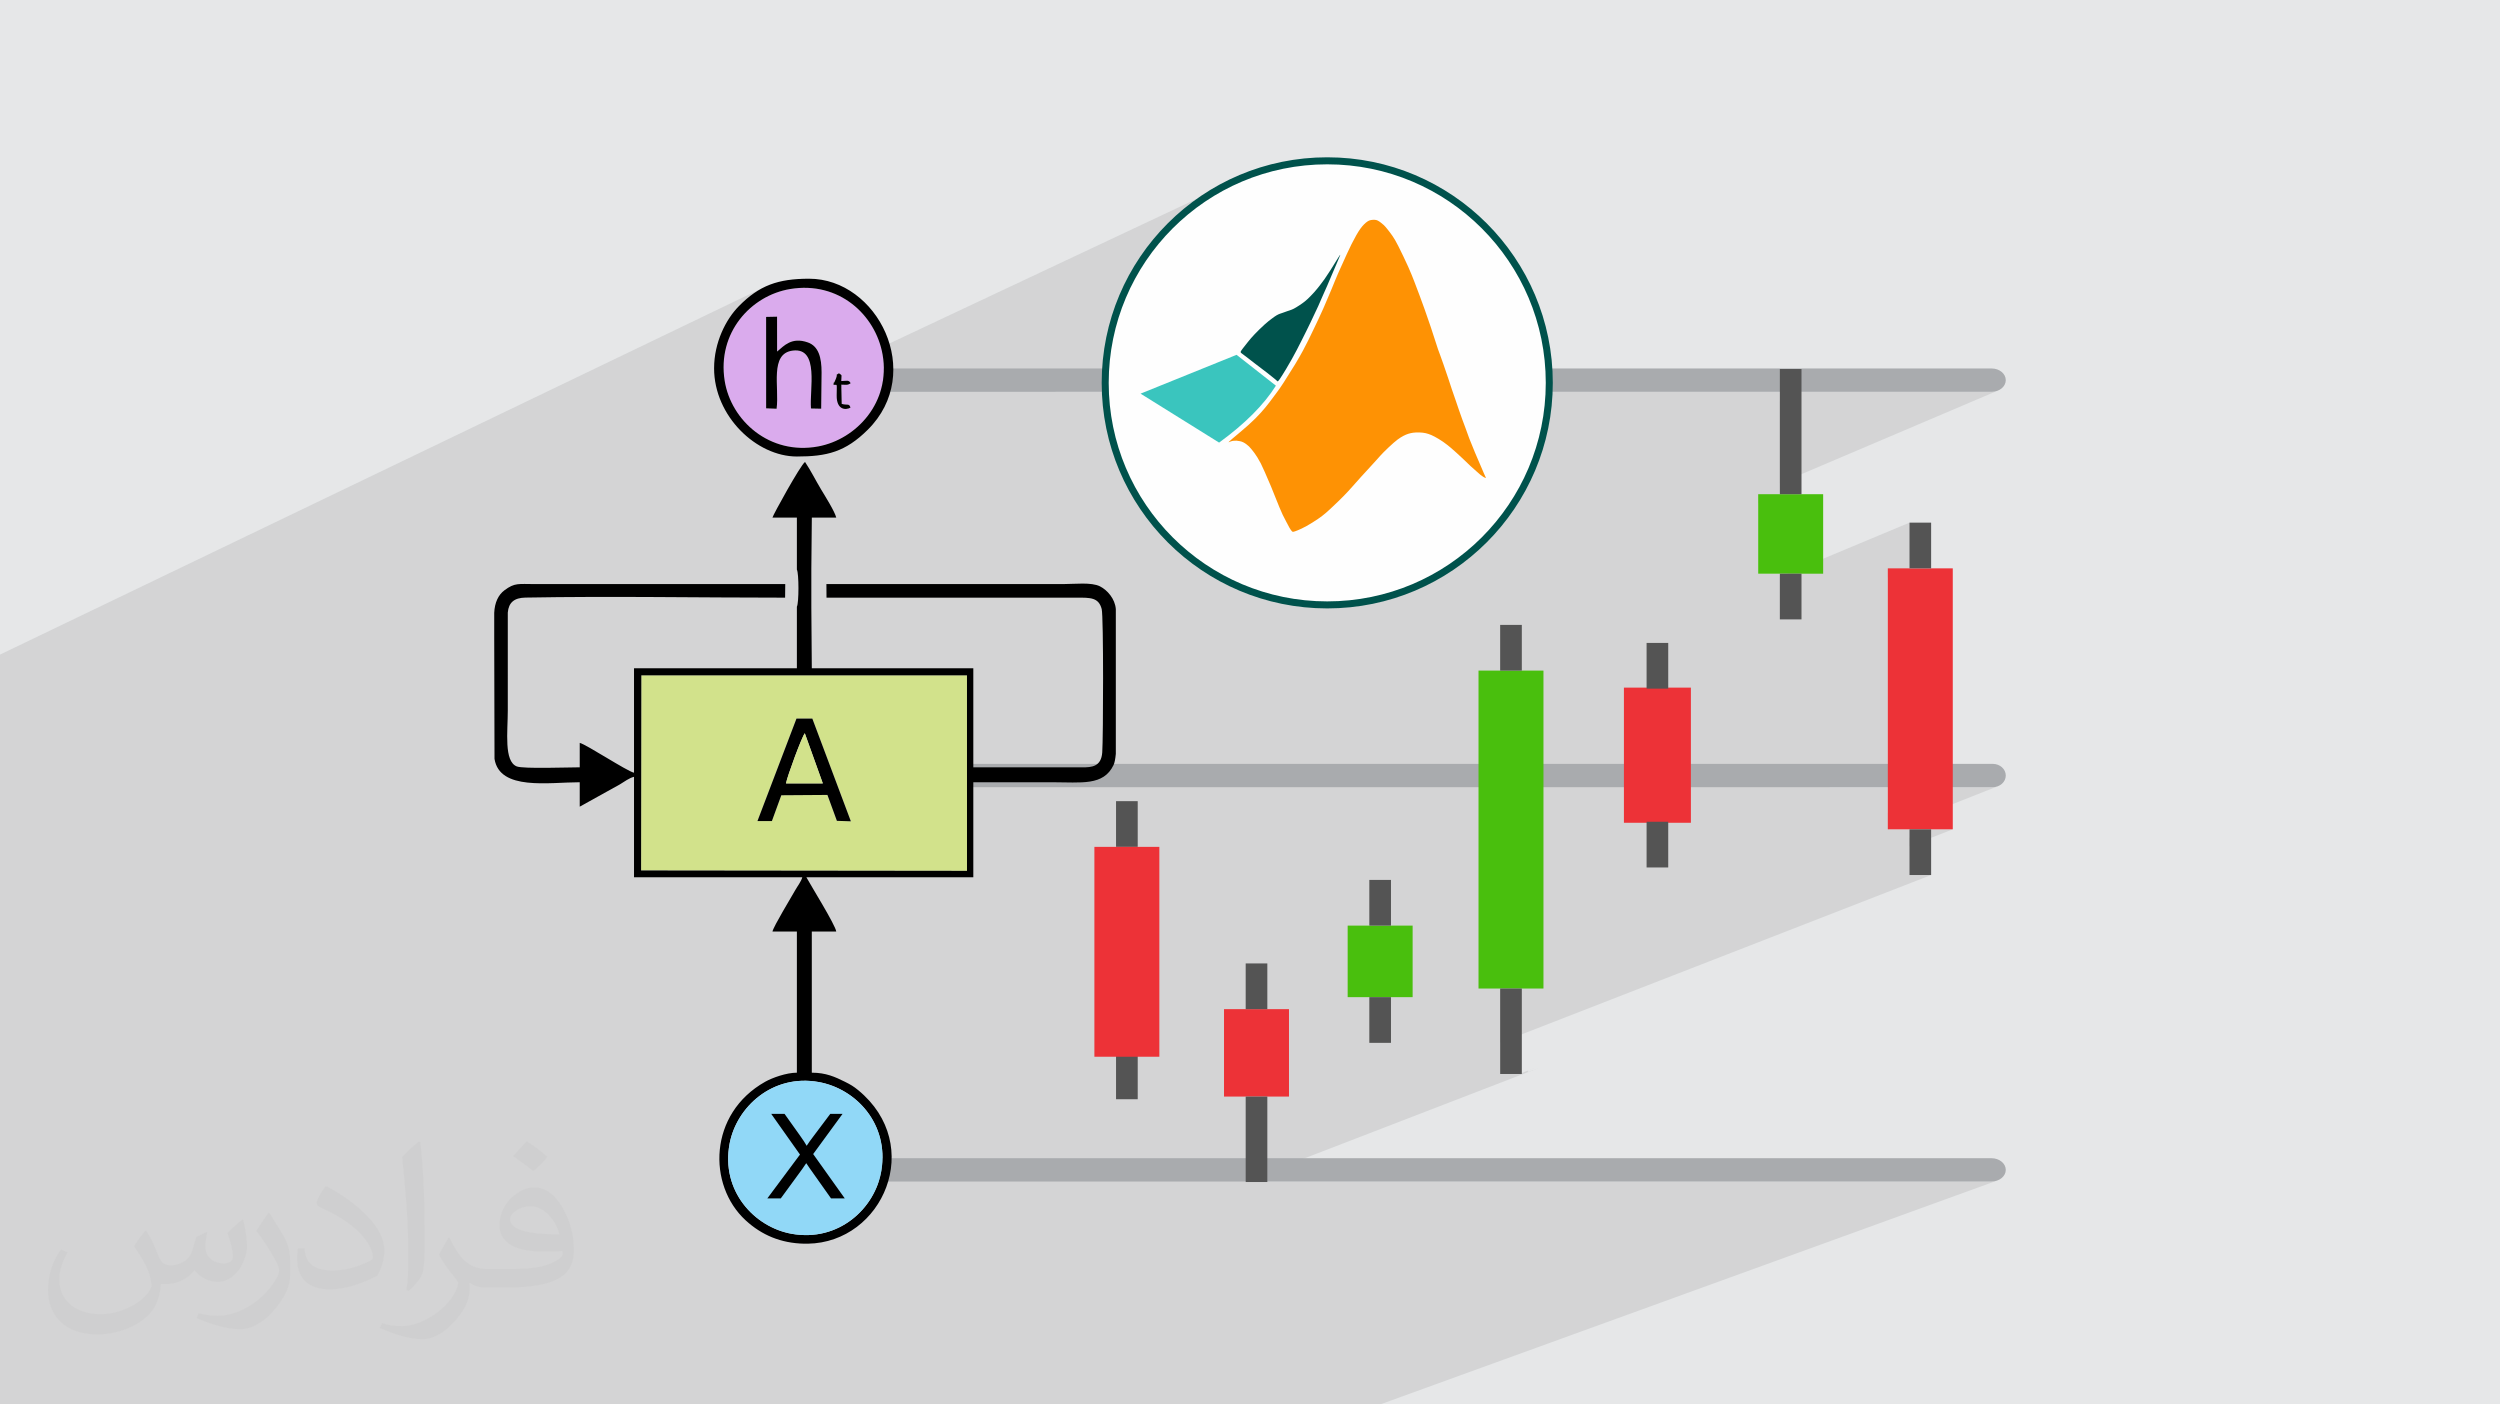 <?xml version="1.0" encoding="UTF-8"?>
<!DOCTYPE svg PUBLIC "-//W3C//DTD SVG 1.1//EN" "http://www.w3.org/Graphics/SVG/1.1/DTD/svg11.dtd">
<!-- Creator: CorelDRAW -->
<svg xmlns="http://www.w3.org/2000/svg" xml:space="preserve" width="94.192mm" height="52.917mm" version="1.1" style="shape-rendering:geometricPrecision; text-rendering:geometricPrecision; image-rendering:optimizeQuality; fill-rule:evenodd; clip-rule:evenodd"
viewBox="0 0 9419.16 5291.66"
 xmlns:xlink="http://www.w3.org/1999/xlink"
 xmlns:xodm="http://www.corel.com/coreldraw/odm/2003">
 <defs>
  <style type="text/css">
   <![CDATA[
    .str1 {stroke:#00524C;stroke-width:26.47;stroke-miterlimit:22.926}
    .str0 {stroke:#ED3237;stroke-width:7.62;stroke-miterlimit:22.926}
    .fil7 {fill:#D2E28B}
    .fil10 {fill:#91D8F7}
    .fil8 {fill:black}
    .fil14 {fill:#00524C}
    .fil13 {fill:#3AC5BE}
    .fil9 {fill:#DAABED}
    .fil0 {fill:#E6E7E8}
    .fil15 {fill:#FE9204}
    .fil12 {fill:#FEFEFE}
    .fil3 {fill:#A9ABAE;fill-rule:nonzero}
    .fil11 {fill:black;fill-rule:nonzero}
    .fil6 {fill:#49BF0D;fill-rule:nonzero}
    .fil5 {fill:#545454;fill-rule:nonzero}
    .fil4 {fill:#ED3237;fill-rule:nonzero}
    .fil2 {fill:#373435;fill-opacity:0.031}
    .fil1 {fill:#373435;fill-opacity:0.102}
   ]]>
  </style>
 </defs>
 <g id="Layer_x0020_1">
  <polygon class="fil0" points="-0,0 9419.16,0 9419.16,5291.66 -0,5291.66 "/>
  <polygon class="fil1" points="2509.19,5291.66 2508.45,5291.66 2508.28,5291.66 2507.69,5291.66 2507.59,5291.66 2506.31,5291.66 2499.52,5291.66 2498.45,5291.66 2497.96,5291.66 2497.04,5291.66 2496.88,5291.66 2430.46,5291.66 2299.97,5291.66 2149.14,5291.66 2076.41,5291.66 1893.06,5291.66 1830.32,5291.66 1819.21,5291.66 1816.89,5291.66 1770.51,5291.66 1758.28,5291.66 1744.8,5291.66 1740.71,5291.66 1695.19,5291.66 1686.23,5291.66 1670.31,5291.66 1664.49,5291.66 1616.74,5291.66 1614.17,5291.66 1607.69,5291.66 1595.86,5291.66 1563.7,5291.66 1509.98,5291.66 1496.61,5291.66 1476.82,5291.66 1475.86,5291.66 1444.16,5291.66 1384.41,5291.66 1381.37,5291.66 1369.59,5291.66 1308.13,5291.66 1294.99,5291.66 1261.54,5291.66 1234.23,5291.66 1220.38,5291.66 1202.42,5291.66 1200.43,5291.66 1129.82,5291.66 1085.9,5291.66 1071.44,5291.66 1068.78,5291.66 1042.8,5291.66 1010.39,5291.66 1004.95,5291.66 972.27,5291.66 934.8,5291.66 897.47,5291.66 892.88,5291.66 887.2,5291.66 859.26,5291.66 822.86,5291.66 820.94,5291.66 749.01,5291.66 683.69,5291.66 677.05,5291.66 610.19,5291.66 608.54,5291.66 600.22,5291.66 581.71,5291.66 394.22,5291.66 302.63,5291.66 205.52,5291.66 125.47,5291.66 112.99,5291.66 1.2,5291.66 -0,5291.66 -0,5273.94 -0,5260.08 -0,5258.55 -0,5255.15 -0,5178 -0,5159 -0,5142.27 -0,5129.75 -0,5121.94 -0,5113.35 -0,5093.24 -0,5024.15 -0,5009.94 -0,4995.08 -0,4975.99 -0,4965.91 -0,4950.79 -0,4936.65 -0,4919.83 -0,4899.69 -0,4869.64 -0,4849.46 -0,4837.45 -0,4818.19 -0,4801.42 -0,4795.01 -0,4779.32 -0,4748.84 -0,4743.04 -0,4709.48 -0,4679.78 -0,4674.47 -0,4669.97 -0,4640.88 -0,4632.51 -0,4608.62 -0,4603.31 -0,4597.22 -0,4538.7 -0,4529.33 -0,4502.48 -0,4490.62 -0,4474.5 -0,4451.86 -0,4448.77 -0,4430.78 -0,4409.33 -0,4405.47 -0,4379.13 -0,4354.33 -0,4347.03 -0,4341.48 -0,4332.2 -0,4299.7 -0,4277.98 -0,4143.03 -0,4118.7 -0,4096.69 -0,4050.76 -0,4041.75 -0,4032.46 -0,4005.23 -0,3984.45 -0,3983.29 -0,3969.96 -0,3917.97 -0,3864.63 -0,3856.66 -0,3777.36 -0,3697.55 -0,3656.18 -0,3641.02 -0,3635.36 -0,3608.58 -0,3598.45 -0,3590.68 -0,3511.1 -0,3391.87 -0,3382.96 -0,3352.78 -0,3328.75 -0,3303.79 -0,3289.35 -0,3257.43 -0,3171.3 -0,3168.4 -0,3160.41 -0,3159.19 -0,3146.99 -0,3123.49 -0,3114.73 -0,3107.25 -0,3103.44 -0,3040.74 -0,3031.17 -0,3024.52 -0,2987.05 -0,2980.12 -0,2969.55 -0,2966.18 -0,2949.07 -0,2942.84 -0,2922.8 -0,2917.14 -0,2914.74 -0,2914.71 -0,2913.92 -0,2899.51 -0,2898.77 -0,2895.22 -0,2892.65 -0,2892.31 -0,2871.2 -0,2736.92 -0,2733.14 -0,2714.08 -0,2702.77 -0,2667.57 -0,2574.02 -0,2516.53 -0,2504.47 -0,2490.23 -0,2466.28 2885.49,1078.97 2870.37,1086.42 2855.57,1094.87 2841.01,1104.36 2826.61,1114.93 2812.31,1126.63 2798.01,1139.48 2783.66,1153.54 2774.56,1163.29 2765.63,1173.88 2761.34,1179.48 2896.73,1114.52 2909.58,1108.69 2922.67,1103.47 2935.99,1098.87 2949.51,1094.91 2963.2,1091.59 2977.04,1088.94 2994.08,1086.53 3010.85,1085.03 3027.33,1084.4 3043.51,1084.62 3059.39,1085.67 3074.94,1087.52 3090.15,1090.15 3105.02,1093.53 3119.52,1097.64 3133.66,1102.45 3147.41,1107.94 3160.76,1114.08 3173.7,1120.85 3186.22,1128.23 3198.31,1136.18 3209.95,1144.69 3221.13,1153.73 3231.84,1163.27 3242.06,1173.29 3251.79,1183.77 3261.01,1194.68 3269.71,1205.99 3277.88,1217.68 3285.5,1229.74 3292.56,1242.12 3299.05,1254.81 3304.96,1267.78 3310.27,1281.01 3314.98,1294.47 3319.06,1308.14 3319.27,1308.98 4650.94,682.23 4615.93,699.36 4581.86,718.06 4548.78,738.26 4516.73,759.93 4485.76,783.03 4455.91,807.49 4427.23,833.28 4399.78,860.35 4373.58,888.65 4348.7,918.14 4325.18,948.77 4303.06,980.5 4282.4,1013.27 4263.23,1047.03 4245.61,1081.76 4229.57,1117.39 4215.18,1153.88 4202.47,1191.18 4191.48,1229.25 4182.28,1268.04 4174.9,1307.51 4169.39,1347.6 4165.8,1388.27 3974.62,1476.18 4164.73,1476.18 4167.41,1517.76 4172.08,1558.76 4178.71,1599.14 4187.24,1638.84 4197.62,1677.83 4209.81,1716.04 4223.76,1753.43 4239.41,1789.95 4256.73,1825.56 4275.65,1860.2 4296.14,1893.82 4318.13,1926.38 4341.59,1957.83 4366.47,1988.12 4392.71,2017.2 4420.27,2045.01 4449.1,2071.52 4462.12,2082.42 5836.45,1476.18 6705.84,1476.18 6705.84,1511.45 6787.45,1476.18 7503.91,1476.18 7514.62,1475.29 7524.61,1472.72 6705.84,1821.11 6705.84,1861.99 6624.29,1896.62 6624.29,2161.47 6705.84,2161.47 6705.84,2173.24 7194.26,1969.1 7194.26,2141.34 7112.65,2175.15 7112.65,2877.94 6892.53,2965.85 7112.65,2965.85 7112.65,3062.64 7357.41,2965.85 7507.96,2965.85 7517.86,2964.96 7527.08,2962.39 7115.56,3124.57 7194.26,3124.57 7194.26,3156.61 7275.84,3124.57 7357.41,3124.57 7194.26,3188.54 7194.26,3296.78 7275.84,3296.78 5652.1,3928.6 5652.1,4046.39 5723.57,4046.39 5762.02,4031.55 5760.85,4032.07 5759.69,4032.67 5758.53,4033.27 5757.38,4033.79 5755.34,4034.58 5755.48,4034.73 5780.56,4025.05 5779.41,4025.57 5778.25,4026.17 5777.1,4026.76 5775.94,4027.28 5755.79,4035.05 5758.14,4037.5 5758.17,4037.49 5765.6,4034.91 5774.41,4031.51 5775.56,4031.14 5776.71,4031 5784.67,4028.2 5792.94,4025.01 5794.1,4024.65 5795.25,4024.51 5787.65,4027.44 5788.3,4027.24 4688.33,4451.61 4693.3,4451.61 4693.3,4453.45 4770.1,4453.45 4774.88,4451.61 7503.07,4451.61 7513.96,4450.72 7524.1,4448.15 5199.26,5291.66 5188.32,5291.66 2597.78,5291.66 2593.23,5291.66 2520.17,5291.66 2515.63,5291.66 2510.9,5291.66 2510.78,5291.66 2509.95,5291.66 2509.84,5291.66 2509.38,5291.66 "/>
  <path class="fil2" d="M550.85 4636.82c17.98,27.25 29.64,53.44 41.02,82.55 8.46,16.94 12.95,48.16 52.65,48.16 11.63,0 28.32,-3.43 43.13,-11.63 16.66,-8.74 29.36,-21.97 35.99,-42.06l15.87 -53.44 38.63 -19.05 2.64 2.64c-5.28,20.12 -6.6,39.42 -6.6,54.51 0,44.7 38.63,61.65 69.32,61.65 17.98,0 34.14,-8.74 34.14,-25.15 0,-21.16 -8.99,-57.15 -20.65,-89.43 17.98,-17.98 35.99,-35.99 56.62,-50.55l3.17 1.6c8.99,38.1 14.02,75.67 14.02,100.81 0,24.61 -10.85,51.87 -19.84,69.6 -18.52,34.92 -51.33,62.71 -91.01,62.71 -30.15,0 -63.75,-15.09 -86.79,-43.13l-1.32 0c-21.69,27 -55.3,51.33 -109.02,51.33l-16.66 0c-2.64,35.46 -10.31,60.58 -21.97,83.08 -32,62.43 -127,106.63 -216.43,106.63 -124.36,0 -186.79,-71.7 -186.79,-167.21 0,-59 19.3,-113.77 48.95,-152.65l24.33 10.06c-18.52,35.46 -30.96,68.78 -30.96,101.6 0,89.43 72.77,132.03 156.64,132.03 77.8,0 174.09,-49.48 191.57,-106.88 -6.6,-62.71 -30.15,-92.07 -66.14,-149.22 10.85,-19.05 24.87,-38.1 42.34,-58.47l3.17 0 0 0 0 0 -0.02 -0.09zm1434.31 -336.55c26.19,16.41 51.87,35.71 76.99,57.94 -14.02,19.84 -31.5,37.85 -53.19,53.72 -25.15,-20.37 -50.27,-37.85 -75.95,-56.36 17.45,-19.58 34.67,-38.35 52.12,-55.3l0 0 0 0 0 0 0 0 0 0 0.03 0zm13.49 244.48c-42.34,0 -76.99,27.79 -76.99,48.41 0,44.2 84.66,57.94 186,57.4 -12.7,-51.87 -57.15,-105.84 -109.02,-105.84l0.01 0.03zm-95 236.55c55.04,0 103.2,-1.6 139.95,-10.85 41.02,-10.31 75.67,-30.96 75.67,-45.24 0,-3.71 0,-8.2 -1.32,-11.91 -23.01,2.11 -49.48,2.11 -72.49,2.11 -74.6,0 -131.75,-16.94 -154.25,-58.75 -5.56,-11.63 -9.52,-24.61 -9.52,-39.42 0,-40.49 17.45,-79.91 48.16,-107.16 25.65,-22.48 53.97,-36.5 82.8,-36.5 52.12,0 93.65,41.81 122.76,107.7 15.87,35.99 26.72,77.52 26.72,129.92 0,34.92 -9.52,64.29 -31.22,85.98 -40.49,39.17 -115.09,53.97 -229.39,53.97l-51.87 0 0 0 -13.49 0c-28.32,0 -48.69,-5.03 -64.82,-17.45l-2.64 0c0.79,6.6 1.32,12.95 1.32,19.05 0,25.65 -8.46,58.47 -25.65,84.66 -50.8,75.41 -105.84,108.2 -153.47,108.2 -48.16,0 -107.16,-18.52 -160.35,-42.6l9.52 -18.52c17.2,7.14 41.02,11.91 73.81,11.91 85.98,0 198.96,-82.55 212.98,-163.25 -3.17,-6.6 -8.99,-15.34 -17.2,-24.61 -25.15,-29.9 -41.02,-54.76 -55.83,-80.95 12.7,-25.15 24.33,-45.24 35.18,-63.5l4.5 -0.53c36.78,74.88 70.1,117.73 144.45,117.73l11.63 0 0 0 53.97 0 0 0 0 0 0 0 0 0 0 0 0.09 0.01zm-372.54 79.12c6.35,-34.39 6.88,-73.02 6.88,-109.02l0 -53.44c0,-99.75 -12.7,-244.73 -23.01,-339.19 17.98,-19.3 43.13,-42.06 62.97,-57.4l5.82 1.6c13.49,118.8 16.66,256.39 16.66,383.64 0,33.35 -1.32,65.89 -4.5,89.69 -1.85,30.15 -19.3,52.91 -56.62,87.83l-8.2 -3.71zm-383.38 -157.43c1.85,46.84 24.87,83.62 105.31,83.62 50.01,0 92.33,-12.95 139.17,-35.18 8.46,-3.71 12.95,-8.74 12.95,-12.95 0,-29.36 -22.48,-68.25 -60.32,-103.71 -36.78,-33.35 -85.47,-62.71 -130.96,-82.3 -15.62,-6.6 -20.65,-13.49 -20.65,-20.12 0,-13.49 17.98,-41.81 32.82,-62.18l5.03 -0.53c52.12,27.25 110.34,67.74 153.47,112.7 39.17,41.53 63.5,83.62 63.5,129.39 0,33.86 -10.31,65.61 -27,95.25 -57.15,28.83 -118.01,50.8 -178.33,50.8 -73.28,0 -123.29,-34.39 -123.29,-115.09 0,-8.74 0,-22.22 3.17,-39.7l25.15 0 0 0 0 0 0 0 0 0 0 0 -0.02 0zm-132.57 -133.1l45.52 73.56c16.66,27.25 32.28,56.9 32.28,103.71l0 59.79c0,48.41 -30.96,100.28 -80.95,151.61 -39.17,34.67 -73.81,49.48 -105.84,49.48 -47.62,0 -102.13,-14.81 -165.1,-41.81l7.14 -18.52c19.84,5.28 42.85,9.78 71.17,9.78 90.5,-0.53 183.08,-66.67 225.42,-147.37 5.03,-9.27 6.88,-17.98 6.88,-24.08 0,-9.27 -5.03,-19.58 -8.99,-28.83 -23.01,-43.38 -48.69,-83.08 -76.99,-119.86 14.81,-23.29 29.64,-45.77 45.77,-68l3.71 0.53 0 0 0 0 0 0 0 0 0 0 -0.02 0.01z"/>
  <g id="_3056037002080">
   <g>
    <path class="fil3" d="M3214.07 1476.19c-29.36,0 -53.18,-19.69 -53.18,-43.96 0,-24.27 23.82,-43.95 53.18,-43.95l4289.84 0c29.36,0 53.18,19.68 53.18,43.95 0,24.27 -23.82,43.96 -53.18,43.96l-4289.84 0z"/>
    <path class="fil3" d="M3144.93 4451.62c-29.83,0 -54.02,-19.69 -54.02,-43.95 0,-24.27 24.19,-43.96 54.02,-43.96l4358.14 0c29.83,0 54.02,19.69 54.02,43.96 0,24.26 -24.19,43.95 -54.02,43.95l-4358.14 0z"/>
    <path class="fil3" d="M3545.09 2965.86c-27.12,0 -49.12,-19.69 -49.12,-43.95 0,-24.27 22,-43.96 49.12,-43.96l3962.87 0c27.13,0 49.13,19.69 49.13,43.96 0,24.26 -22,43.95 -49.13,43.95l-3962.87 0z"/>
    <g>
     <path class="fil0" d="M5758.17 4037.5l9.27 -3.22c3.1,0 6.21,-3.27 9.27,-3.27l9.27 -3.26c3.1,0 6.2,-3.23 9.27,-3.23l9.27 -6.45 -9.27 3.23 -3.1 0 -9.27 3.26c-3.11,0 -6.14,3.23 -9.27,3.23l-9.27 3.26c-3.1,0 -6.2,3.26 -9.27,3.26l3.1 3.23 0 0 0 -0.04z"/>
     <polygon class="fil4" points="7275.84,2141.35 7112.65,2141.35 7112.65,3124.58 7357.41,3124.58 7357.41,2141.35 "/>
     <g id="_2085027467456">
      <polygon class="fil4" points="4774.88,3802.11 4611.69,3802.11 4611.69,4131.51 4856.45,4131.51 4856.45,3802.11 "/>
      <polygon class="fil5" points="4693.3,4453.46 4774.88,4453.46 4774.88,4131.51 4693.3,4131.51 "/>
      <polygon class="fil5" points="4693.3,3802.11 4774.88,3802.11 4774.88,3629.9 4693.3,3629.9 "/>
     </g>
     <g id="_2085027467600">
      <polygon class="fil6" points="5240.74,3487.38 5077.55,3487.38 5077.55,3756.92 5322.31,3756.92 5322.31,3487.38 "/>
      <polygon class="fil5" points="5159.16,3794.36 5159.16,3929.09 5240.74,3929.09 5240.74,3756.92 5159.16,3756.92 "/>
      <polygon class="fil5" points="5159.16,3449.94 5159.16,3487.38 5240.74,3487.38 5240.74,3315.21 5159.16,3315.21 "/>
     </g>
     <g id="_2085027465680">
      <polygon class="fil4 str0" points="6285.35,2594.53 6122.17,2594.53 6122.17,3096.1 6366.93,3096.1 6366.93,2594.53 "/>
      <polygon class="fil5" points="6203.78,3268.31 6285.35,3268.31 6285.35,3096.1 6203.78,3096.1 "/>
      <polygon class="fil5" points="6203.78,2594.53 6285.35,2594.53 6285.35,2422.32 6203.78,2422.32 "/>
     </g>
     <g id="_2085027470624">
      <polygon class="fil6" points="5733.72,2526.58 5570.53,2526.58 5570.53,3724.46 5815.26,3724.46 5815.26,2526.58 "/>
      <polygon class="fil5" points="5652.1,4046.4 5733.72,4046.4 5733.72,3724.46 5652.1,3724.46 "/>
      <polygon class="fil5" points="5652.1,2526.58 5733.72,2526.58 5733.72,2354.38 5652.1,2354.38 "/>
     </g>
     <g id="_2085027471152">
      <polygon class="fil6" points="6787.45,1862 6624.29,1862 6624.29,2161.48 6869.05,2161.48 6869.05,1862 "/>
      <polygon class="fil5" points="6705.84,2333.68 6787.45,2333.68 6787.45,2161.48 6705.84,2161.48 "/>
      <polygon class="fil5" points="6705.84,1862 6787.45,1862 6787.45,1390.35 6705.84,1390.35 "/>
     </g>
     <polygon class="fil5" points="7194.26,3296.79 7275.84,3296.79 7275.84,3124.58 7194.26,3124.58 "/>
     <polygon class="fil5" points="7194.26,2141.35 7275.84,2141.35 7275.84,1969.11 7194.26,1969.11 "/>
     <g id="_2085027471824">
      <polygon class="fil5" points="4204.88,4141.52 4286.52,4141.52 4286.52,3969.31 4204.88,3969.31 "/>
      <polygon class="fil5" points="4204.88,3190.69 4286.52,3190.69 4286.52,3018.51 4204.88,3018.51 "/>
      <polygon class="fil4" points="4286.52,3190.69 4123.3,3190.69 4123.3,3981.43 4368.07,3981.43 4368.07,3190.69 "/>
     </g>
    </g>
    <g>
     <path class="fil7" d="M3000.86 2707.36l59.7 0.02 145.19 387.02 -52.62 -1.77 -35.67 -97.64 -173.79 1.24 -35.48 97.35 -54.37 -0.14 147.04 -386.08zm-585.46 572.25l1227.93 1.44 -0.07 -736.71 -1226.97 0.02 -0.89 735.25z"/>
     <path class="fil8" d="M3320.87 4409.66c-23.38,143.96 -161.79,270.38 -338,238.9 -140.97,-25.19 -267.48,-161.89 -233.99,-339.57 26.13,-138.67 162.19,-263.39 335.42,-232.28 142.13,25.52 264.86,158.67 236.57,332.95zm883.17 -2114.99l0 299.71 0 245.94c-1.77,18.8 -4.5,33.67 -8.56,42.08 -38.25,79.38 -120.75,64.81 -231.77,64.81 -98.86,0 -197.72,0 -296.58,0l0 357.94 -628.96 0c13.5,25.53 110.59,181.72 112.5,204.54l-92.05 0 0 531.8c53.15,0 87.7,15.86 124.46,34.07 21.37,10.58 33.29,17.78 50.17,31.64 252.71,207.52 93.11,574.34 -189.84,578.59l-13.87 0c-87.4,-1.93 -159.52,-32.19 -220.31,-88.09 -144.01,-132.44 -140.08,-401.85 73.85,-522.1 26.6,-14.95 79.96,-34.11 119.29,-34.11l0 -531.8 -92.04 0c4.9,-21.01 69.66,-126.82 85.35,-154.99 8.89,-15.95 22.74,-33.05 27.15,-49.55l-634.07 0 0 -378.39c-18.52,4.31 -36.23,18.48 -53.3,28.52l-151.24 83.97 0 -92.04c-116.42,0 -301.62,32.75 -321.07,-88l-1.08 -460.15 0 -90.14c1.72,-38.45 15.24,-67.57 38.63,-84.99 39.05,-29.09 52.43,-23.3 114.77,-23.29l943.09 0 -0.56 51.14c-324.49,0 -654.86,-6.18 -978.57,-0.26 -41.81,0.77 -63.04,18.4 -66.25,56.48l0.02 368.2c0,80.54 -15.26,192.35 33.98,211.46 24.72,9.6 195.73,3.3 237.04,3.3l0 -92.04c24.99,5.82 176.71,106.01 204.54,112.49l0 -393.73 613.61 0 0 -231.85c7.88,-13.7 7.88,-126 0,-139.69l0 -196.06 -92.04 0c2.45,-10.5 104.74,-196.48 122.73,-209.65 22.04,32.92 39.19,68.01 60.34,103.28 13.81,23.03 51.91,83.39 57.27,106.37l-91.96 0 -1.87 194.31 0 143.18 1.78 230.11 608.51 0 0 373.28 409.21 0.14c37.12,0.34 72.7,-2.41 76.56,-56.4 3.87,-54.11 5.21,-512.06 -2.06,-539.95 -11.42,-43.9 -42.34,-43.2 -95.07,-42.99l-941.76 0.02 -0.38 -51.14 890.99 0c44.43,0 107.05,-7.93 139.76,8.53 27.76,13.95 56.69,47.07 59.66,85.5zm-1787.75 249.69l1226.97 -0.02 0.07 736.71 -1227.93 -1.44 0.89 -735.25z"/>
     <path class="fil9" d="M3171.24 1521.68c21.27,6.4 28.16,-3.37 33.09,14.21 -19.32,10.55 -52.67,7.65 -52.03,-45.84 0.65,-54.47 2.62,-35.97 -12.44,-40.96 5.03,-21.48 -0.87,1.02 4.73,-10.95 18.32,-39.21 -2.81,-18.49 16.3,-31.83 14.01,9.66 8.64,4.67 8.64,29.39 19.16,0 28.78,-5.72 35.16,8.15 -11.67,8.41 -18.05,5.24 -35,5.24l1.55 72.59zm-284.76 -327.65l41.22 -0.87 0.15 131.42c25.9,-21.61 54.86,-55.96 115.81,-34.45 40.95,14.45 51.81,57.92 51.81,112.81l-1.52 136.92 -38.44 -0.86c-6.13,-70.73 32.25,-230.03 -68.07,-218.16 -89.23,10.56 -50.51,138.08 -61.51,219.13l-39.35 -1.58 -0.1 -344.36zm90.56 -105.08c-148.36,24.74 -275.27,164.71 -246.78,345.25 23.79,150.75 169.81,281.75 352.36,247.85 144.81,-26.9 274.13,-167.58 242.7,-346.04 -26.46,-150.2 -165.1,-277.61 -348.28,-247.06z"/>
     <path class="fil10" d="M3320.87 4409.66c28.29,-174.28 -94.44,-307.43 -236.57,-332.95 -173.23,-31.11 -309.29,93.61 -335.42,232.28 -33.49,177.68 93.02,314.38 233.99,339.57 176.21,31.48 314.62,-94.94 338,-238.9z"/>
     <path class="fil8" d="M2977.04 1088.95c183.18,-30.55 321.82,96.86 348.28,247.06 31.43,178.46 -97.89,319.14 -242.7,346.04 -182.55,33.9 -328.57,-97.1 -352.36,-247.85 -28.49,-180.54 98.42,-320.51 246.78,-345.25zm-286.59 298.65c0,180.58 159.78,332.38 311.92,332.38 112.77,0 182.69,-16.95 267.21,-100.97 215.82,-214.54 36.26,-568.9 -221.18,-568.9 -116.93,0 -187.88,25.18 -264.74,103.44 -48.84,49.73 -93.21,136.71 -93.21,234.05z"/>
     <path class="fil8" d="M2961.38 2951.54c4.6,-26.31 59.06,-174.2 70.83,-188.92l67.84 188.92 -138.67 0zm-107.56 141.9l54.37 0.14 35.48 -97.35 173.79 -1.24 35.67 97.64 52.62 1.77 -145.19 -387.02 -59.7 -0.02 -147.04 386.08z"/>
     <path class="fil8" d="M2886.58 1538.39l39.35 1.58c11,-81.05 -27.72,-208.57 61.51,-219.13 100.32,-11.87 61.94,147.43 68.07,218.16l38.44 0.86 1.52 -136.92c0,-54.89 -10.86,-98.36 -51.81,-112.81 -60.95,-21.51 -89.91,12.84 -115.81,34.45l-0.15 -131.42 -41.22 0.87 0.1 344.36z"/>
     <path class="fil7" d="M2961.38 2951.54l138.67 0 -67.84 -188.92c-11.77,14.72 -66.23,162.61 -70.83,188.92z"/>
     <path class="fil8" d="M3139.86 1449.09c15.06,4.99 13.09,-13.51 12.44,40.96 -0.64,53.49 32.71,56.39 52.03,45.84 -4.93,-17.58 -11.82,-7.81 -33.09,-14.21l-1.55 -72.59c16.95,0 23.33,3.17 35,-5.24 -6.38,-13.87 -16,-8.15 -35.16,-8.15 0,-24.72 5.37,-19.73 -8.64,-29.39 -19.11,13.34 2.02,-7.38 -16.3,31.83 -5.6,11.97 0.3,-10.53 -4.73,10.95z"/>
     <path class="fil11" d="M2890.97 4515.27l123.1 -165.3 -108.41 -153.29 50.2 0 58.07 81.5c12.08,16.91 20.47,29.81 25.29,38.79 7.19,-11.13 15.65,-22.99 25.36,-35.53l63.63 -84.76 46.2 0 -110.65 151.43 119.1 167.16 -51.76 0 -80.39 -113.61c-4.6,-6.46 -8.97,-12.91 -13.05,-19.28 -7.12,10.68 -12.16,18.16 -15.28,22.39l-80.76 110.5 -50.65 0z"/>
    </g>
   </g>
   <g>
    <circle class="fil12 str1" cx="5000.59" cy="1442.47" r="836.59"/>
    <g id="_2085027473840">
     <path class="fil13" d="M4658.97 1336.84l148.21 116.24c-45.35,72.12 -116.62,143.63 -214.03,214.48l-295.9 -184.42 361.71 -146.29 0.01 -0.01z"/>
     <path class="fil14" d="M4820.99 1429.29c5.72,-8.17 16.18,-25.1 24.73,-39.28 8.54,-14.29 15.21,-25.79 21.67,-37.38 6.46,-11.62 12.83,-23.31 18.83,-34.9 6.08,-11.61 11.87,-23.12 18.33,-35.95 6.37,-12.75 13.52,-26.9 19.02,-38.05 5.53,-11.13 9.41,-19.2 13.81,-28.36 4.36,-9.23 9.23,-19.6 14.1,-29.89 4.92,-10.34 9.98,-20.63 14.84,-31.46 4.87,-10.82 9.61,-22.17 15.33,-35.13 5.71,-13.02 12.35,-27.67 18.65,-41.95 6.17,-14.29 12.01,-28.07 17.7,-41.59 5.71,-13.52 11.32,-26.54 17.11,-39.94 5.79,-13.42 11.8,-27.01 13.81,-32.54 2.01,-5.53 -0.14,-2.85 -7.25,8.47 -7.14,11.32 -19.31,31.26 -28.62,46.14 -9.42,14.84 -15.87,24.53 -21.99,33.17 -6.08,8.62 -11.8,16.25 -18.17,24.45 -6.27,8.09 -13.34,16.85 -21.59,26.16 -8.29,9.23 -17.81,18.95 -25.29,25.87 -7.41,6.96 -12.84,11.03 -19.76,16.01 -7.01,4.92 -15.58,10.67 -22.44,14.71 -6.77,4.17 -11.87,6.77 -17.24,8.86 -5.35,2.09 -10.83,3.81 -16.36,5.6 -5.53,1.91 -10.95,4 -15.58,5.61 -4.69,1.61 -8.36,2.78 -12.25,4.17 -3.88,1.41 -7.88,3.15 -12.83,6.09 -5.05,2.95 -10.82,7.14 -18.17,12.64 -7.44,5.53 -16.19,12.25 -27.52,22.54 -11.41,10.29 -25.48,24.07 -36.25,35.37 -10.77,11.22 -18.07,20 -25.58,29.31 -7.51,9.23 -15.2,19.12 -19.89,25.29 -4.66,6.16 -6.38,8.76 -7.25,10.77 -0.93,1.9 -1.06,3.3 1.24,5.53 2.27,2.2 6.96,5.24 15.21,11.51 8.28,6.27 20.26,15.68 35.85,27.67 15.58,11.88 34.81,26.35 49.54,37.78 14.66,11.4 24.93,19.79 30.16,24.26 5.35,4.55 5.72,5.24 5.9,5.53 0.19,0.31 0.19,0 0.74,0.31 0.55,0.19 1.61,0.74 7.44,-7.44l0 0 -0.03 0.03 -0.04 0 0.09 0.01z"/>
     <path class="fil15" d="M4629.43 1666.34c1.35,-0.29 4.68,-2.09 7.88,-3.3 3.33,-1.24 6.65,-1.91 10.08,-2.27 3.44,-0.48 7.06,-0.66 11.14,-0.48 4.07,0.29 8.86,0.93 13.12,1.91 4.31,0.92 8.09,2.09 12.06,3.99 3.89,1.91 7.89,4.37 11.7,7.15 3.71,2.65 7.14,5.53 10.48,8.76 3.22,3.3 6.45,6.96 9.89,11.19 3.52,4.31 7.33,9.12 10.96,14.1 3.62,4.91 6.96,9.89 10.84,16.25 4,6.37 8.47,14.29 12.75,22.45 4.18,8.18 8.09,16.75 14.84,32.06 6.77,15.21 16.25,37.12 23.5,54.47 7.25,17.3 12.19,30.17 17.23,42.83 5.05,12.65 10.1,25.1 14.46,35.77 4.37,10.53 8.09,19.31 12.39,28.36 4.36,9.05 9.31,18.26 13.6,26.46 4.31,8.17 7.83,15.39 11.4,21.47 3.52,6.08 7.01,11.14 9.42,13.78 2.38,2.65 3.52,2.96 6.64,2.2 3.15,-0.74 8.28,-2.46 16.25,-5.79 8.02,-3.3 18.76,-8.09 32.54,-15.77 13.78,-7.7 30.53,-18.18 43.1,-26.72 12.44,-8.57 20.82,-15.13 28.81,-21.98 8.09,-6.83 15.68,-13.97 27.49,-25.1 11.8,-11.01 27.59,-26.22 40.42,-39.29 12.83,-13.02 22.64,-23.9 33.57,-36.25 10.95,-12.25 22.93,-25.97 31.77,-35.68 8.76,-9.79 14.35,-15.69 24.74,-26.9 10.29,-11.14 25.29,-27.59 35.32,-38.71 9.98,-11.13 14.95,-17.11 25.22,-27.48 10.29,-10.35 25.87,-25.22 37.48,-35.32 11.61,-10.16 19.21,-15.59 26.35,-20.08 7.15,-4.47 13.78,-7.99 20,-10.64 6.27,-2.64 12.01,-4.36 17.88,-5.72 5.98,-1.35 12.17,-2.27 19.95,-2.59 7.8,-0.38 17.23,-0.19 25.42,0.74 8.2,0.93 15.03,2.56 21.85,4.86 6.86,2.27 13.71,5.11 22.94,9.98 9.23,4.87 20.92,11.82 31.95,19.39 11.14,7.7 21.51,16.19 29.9,23.21 8.36,7.15 14.65,12.83 21.4,18.95 6.77,6.08 13.88,12.54 22.94,21.21 9.05,8.57 19.78,19.31 29.58,28.36 9.7,9.05 18.33,16.46 24.36,21.67 5.98,5.24 9.31,8.36 13.02,11.4 3.7,3.04 7.69,5.79 11.03,7.8 3.23,1.96 5.79,3.05 7.43,3.63 1.53,0.55 2.2,0.55 1.24,-1.91 -0.92,-2.46 -3.43,-7.43 -6.58,-14.46 -3.12,-7.15 -6.96,-16.36 -12.75,-29.76 -5.72,-13.42 -13.41,-31.01 -21.22,-49.47 -7.69,-18.34 -15.58,-37.57 -21.59,-53.26 -5.97,-15.58 -10.15,-27.88 -14.1,-38.91 -4,-11.01 -7.88,-21.01 -12.06,-32.33 -4.18,-11.22 -8.68,-23.97 -12.64,-35.66 -4.08,-11.7 -7.63,-22.46 -12.07,-35.51 -4.5,-13.04 -9.91,-28.36 -14.46,-41.78 -4.47,-13.41 -8.1,-24.92 -13.78,-41.85 -5.61,-16.93 -13.33,-39.28 -18.57,-54.39 -5.35,-15.15 -8.18,-23.12 -11.22,-31.4 -3.04,-8.28 -6.27,-16.75 -9.05,-24.63 -2.78,-7.8 -5.05,-14.84 -9.13,-28.07 -4.17,-13.12 -10.34,-32.43 -17.8,-54.58 -7.4,-22.17 -16.18,-47.27 -23.2,-67.06 -7.01,-19.76 -12.25,-34.24 -18.44,-50.58 -6.16,-16.46 -13.12,-34.82 -19.7,-52.07 -6.65,-17.22 -12.83,-33.31 -23.76,-57.65 -10.96,-24.44 -26.72,-57.17 -37.19,-77.9 -10.59,-20.74 -15.88,-29.48 -22.18,-38.52 -6.16,-9.05 -13.41,-18.26 -18.91,-25.22 -5.61,-6.95 -9.5,-11.51 -13.61,-15.53 -4.12,-3.88 -8.28,-7.14 -12.06,-9.97 -3.88,-2.84 -7.33,-5.29 -10.77,-7.01 -3.43,-1.72 -6.95,-2.65 -11.4,-2.96 -4.55,-0.29 -10.16,0.13 -14.74,0.93 -4.65,0.92 -8.28,2.45 -12.35,5.13 -4.07,2.65 -8.57,6.46 -13.13,10.96 -4.46,4.47 -8.86,9.6 -13.46,15.97 -4.69,6.46 -9.61,14.29 -15.4,24.26 -5.71,10.11 -12.25,22.35 -18.65,35 -6.38,12.75 -12.44,25.79 -17.88,37.67 -5.43,11.87 -10.11,22.46 -15.33,34.05 -5.34,11.51 -11.13,24.07 -16.18,35.66 -5.14,11.7 -9.6,22.46 -13.52,32.06 -3.81,9.6 -7.25,17.97 -11.13,27.28 -3.82,9.31 -8.28,19.7 -13.82,32.62 -5.53,12.94 -12.06,28.43 -18.07,42.22 -6.08,13.82 -11.61,25.79 -17.48,38.33 -5.9,12.56 -12.17,25.79 -18.83,39.58 -6.57,13.78 -13.42,28.12 -19.95,41.3 -6.58,13.23 -12.75,25.22 -20.27,39.29 -7.62,13.99 -16.56,30.13 -30.08,52.43 -13.52,22.25 -31.45,50.69 -42.62,67.91 -11.03,17.11 -15.32,23.01 -23.31,34.04 -7.99,11.03 -19.79,27.1 -30.53,41.01 -10.66,13.86 -20.18,25.48 -32.24,38.81 -12.06,13.41 -26.83,28.55 -47.47,47.07 -20.63,18.43 -47.24,40.31 -60.87,51.82 -13.52,11.62 -14.05,12.84 -12.68,12.65l0 0 0 0.03 0.05 0.03 -0.15 0z"/>
    </g>
   </g>
  </g>
 </g>
</svg>
